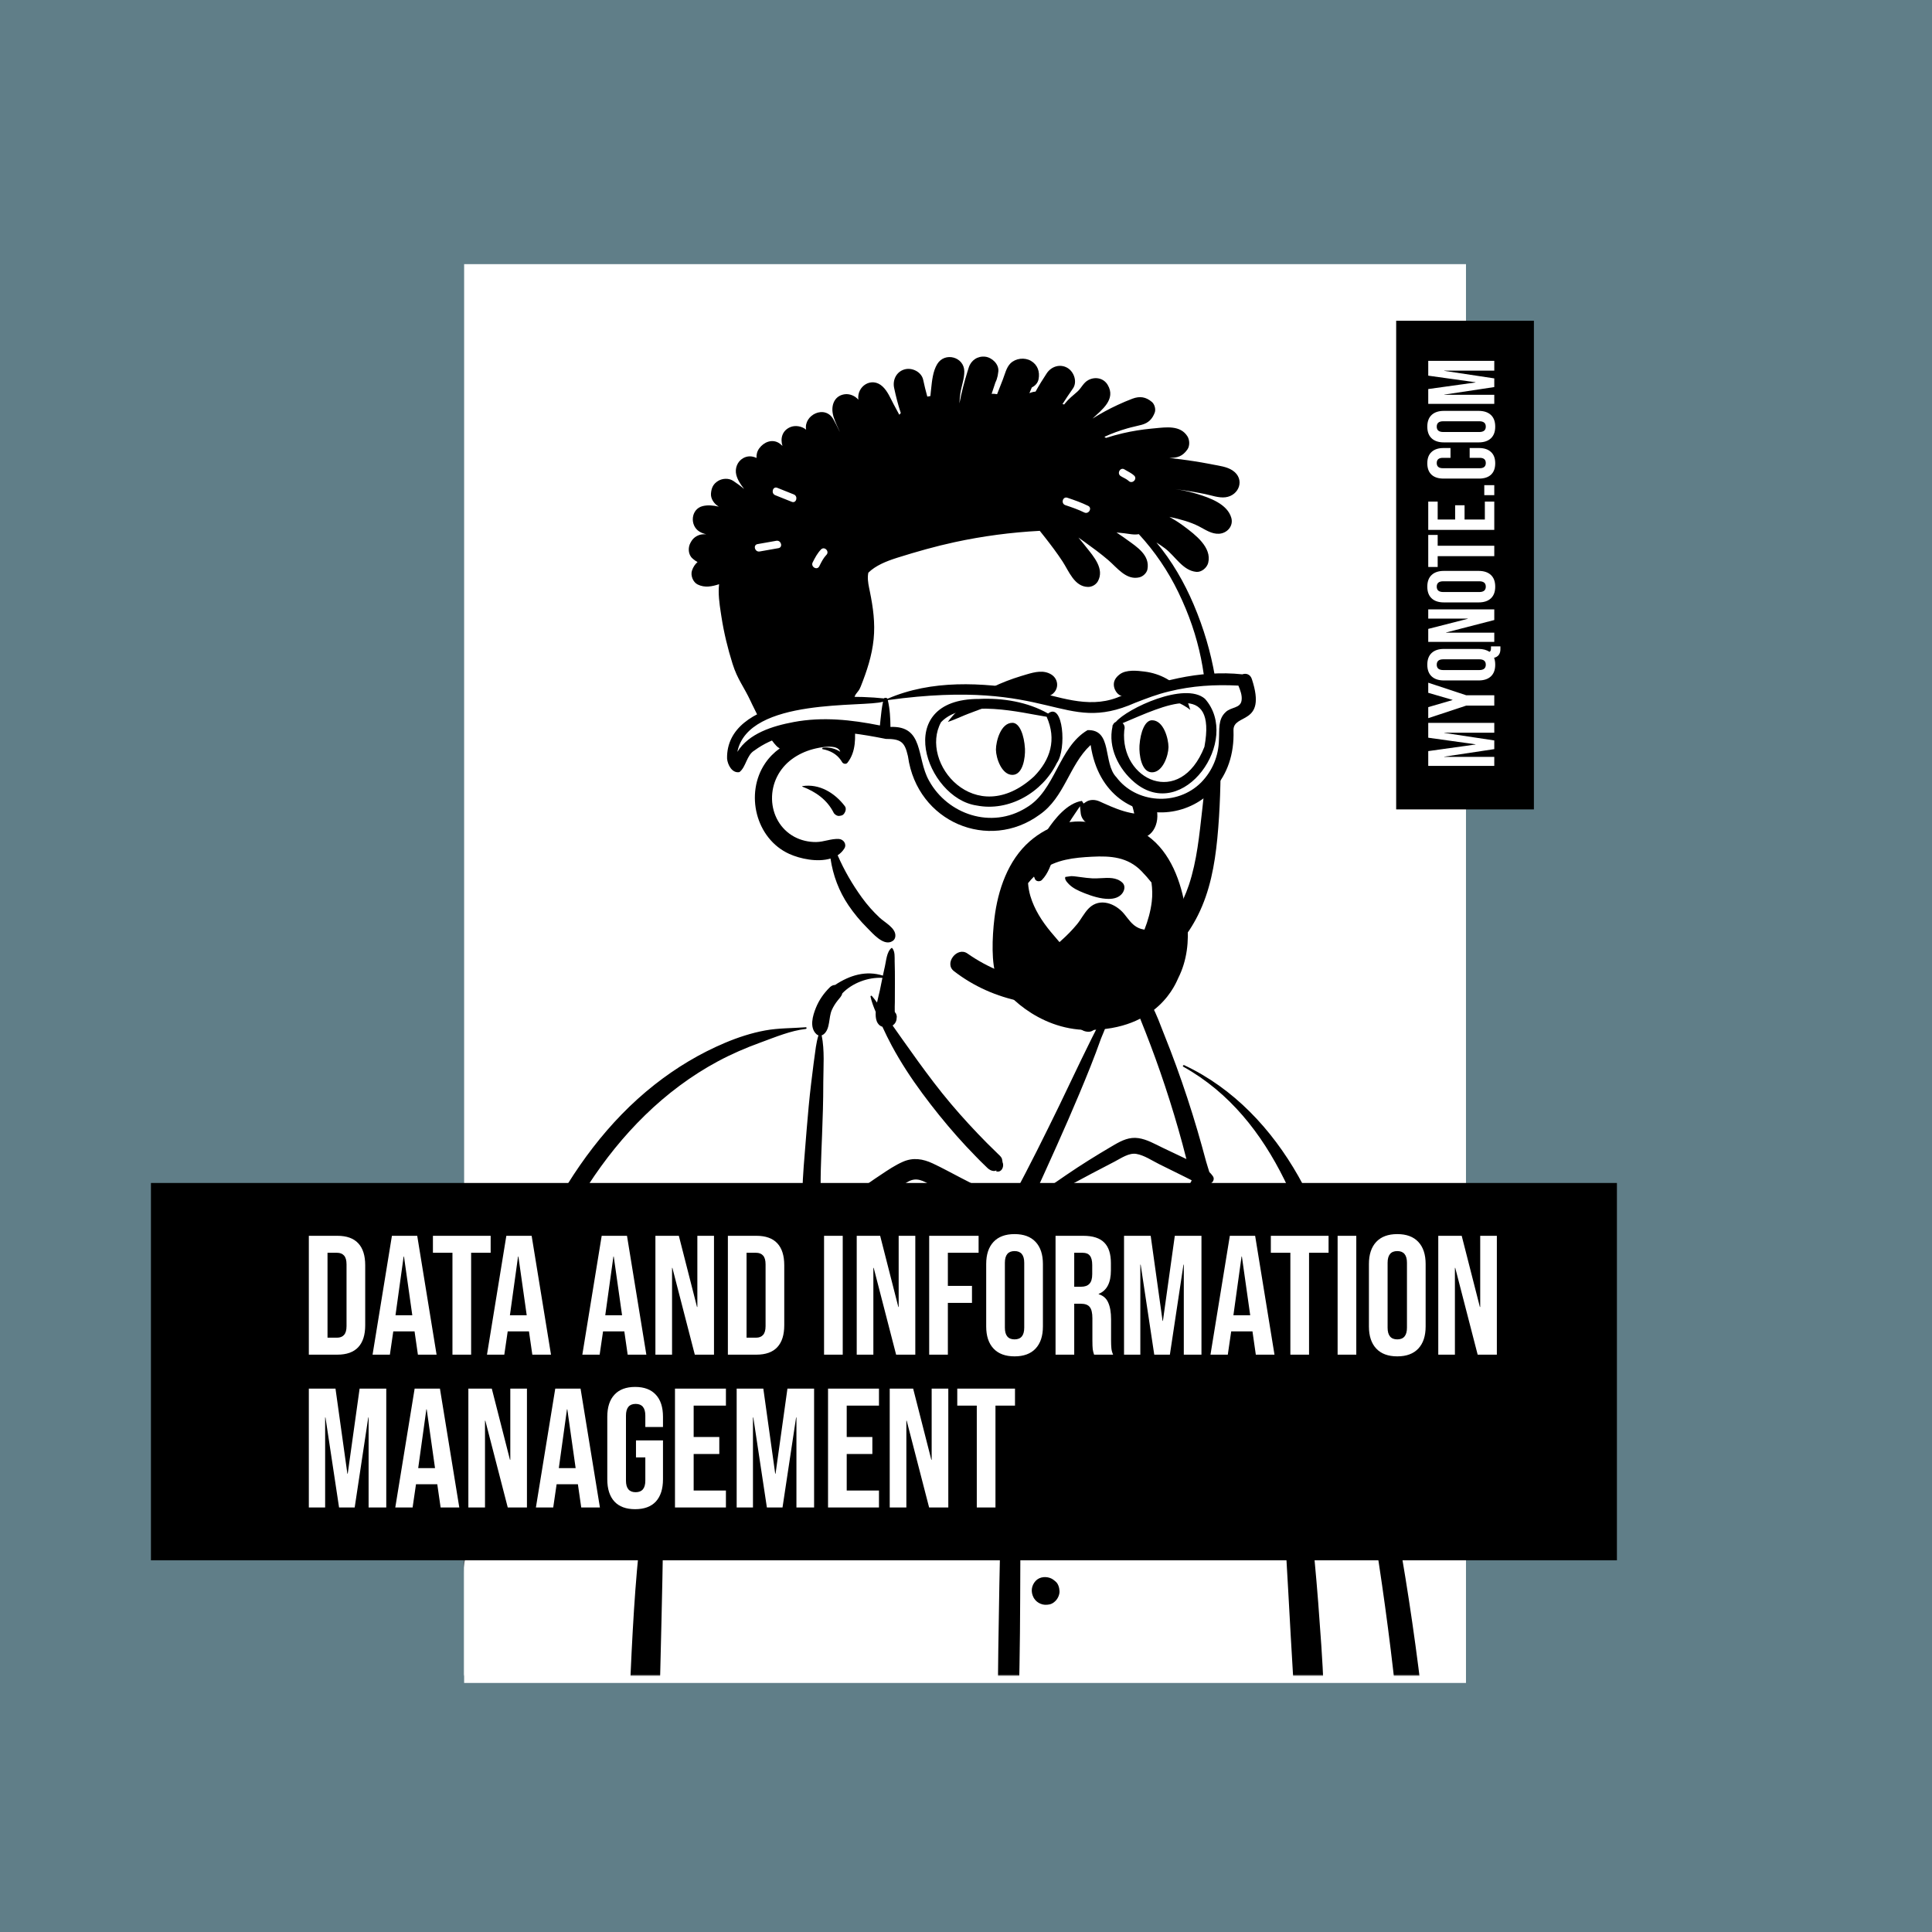 <svg width="1024" height="1024" viewBox="0 0 1024 1024" fill="none" xmlns="http://www.w3.org/2000/svg">
<rect width="1024" height="1024" fill="#607E88"/>
<g filter="url(#filter0_d_7_388)">
<path d="M246 136H777V888H246V136Z" fill="white"/>
</g>
<mask id="mask0_7_388" style="mask-type:alpha" maskUnits="userSpaceOnUse" x="246" y="136" width="531" height="752">
<path d="M246 136H777V888H246V136Z" fill="white"/>
</mask>
<g mask="url(#mask0_7_388)">
<path fill-rule="evenodd" clip-rule="evenodd" d="M261.311 982.618C349.708 996.05 439.709 996.725 528.841 991.848C564.117 989.206 599.5 988.73 634.747 992.108C655.574 993.657 746.892 1000.64 754.353 981.979C749.657 882.608 740.146 782.391 710.97 686.821C698.972 652.886 688.666 624.721 665.248 596.64C657.867 588.973 641.951 572.892 632.831 567.648C624.929 563.105 621.626 564.726 617.089 557.052C612.581 548.576 609.255 534.419 602.854 528.438C596.336 522.348 586.676 524.527 574.703 526.489C576.903 496.752 563.182 489.179 544.28 483.524C511.054 470.839 478.241 477.212 469.878 517.674C454.373 517.674 445.663 524.349 436.247 530.763C432.398 533.385 435.075 540.065 430.478 542.126C421.972 545.156 406.94 544.414 398.75 548.142C361.506 565.098 328.334 589.687 306.549 625.597C257.71 702.265 224.162 863.769 229.967 954.638C227.424 958.629 230.941 964.35 231.835 968.641C232.963 972.374 236.618 974.856 240.432 974.432C245.754 980.158 253.986 981.432 261.311 982.618Z" fill="white"/>
<path fill-rule="evenodd" clip-rule="evenodd" d="M627.202 565.4C626.66 565.097 627.137 564.322 627.683 564.578C653.898 576.881 674.01 598.467 688.161 623.407C702.814 649.231 711.165 678.551 718.365 707.208L718.625 708.244C726.303 738.9 732.831 769.873 738.708 800.922C744.66 832.365 749.438 864.002 753.281 895.77C755.182 911.477 756.877 927.212 758.2 942.979C758.86 950.858 759.46 958.743 759.999 966.631C760.215 969.786 760.418 972.941 760.592 976.098L760.717 978.467C760.824 980.616 761.079 982.77 760.549 984.889C760.091 986.716 759.124 988.37 758.273 990.047C756.591 993.363 751.98 992.817 750.167 990.047L749.641 989.241C748.439 987.382 747.44 985.655 747.063 983.342C746.698 981.102 746.685 978.756 746.521 976.493C746.22 972.331 745.964 968.165 745.671 964.001C745.057 955.237 744.368 946.478 743.605 937.726C742.095 920.448 740.476 903.185 738.487 885.954C734.954 855.331 730.52 824.79 725.293 794.411C720.186 764.735 713.73 735.36 706.995 706.021L706.297 702.987C694.504 651.764 676.329 592.774 627.202 565.4ZM347.968 765.978C348.16 765.465 348.99 765.347 349.13 765.978C350.896 773.932 351.071 782.124 351.341 790.268C351.607 798.301 351.596 806.371 351.479 814.409C351.047 843.95 350.236 873.467 349.535 903.004C349.185 917.778 348.856 932.555 348.604 947.331C348.508 952.873 348.428 958.415 348.361 963.958L348.28 971.267C348.239 974.499 348.154 977.691 347.761 980.92C347.501 983.043 346.947 985.068 345.775 986.889C344.944 988.181 343.758 988.836 342.603 989.714L342.387 989.882C340.913 991.047 339.361 991.055 337.901 989.882L337.478 989.546C336.084 988.456 334.879 987.604 333.989 985.879C332.75 983.48 332.552 980.875 332.342 978.233C332.022 974.225 332.234 970.159 332.275 966.141C332.358 958.079 332.47 950.018 332.611 941.957C333.13 912.397 334.156 882.831 336.025 853.323C336.906 839.424 338.1 825.48 339.702 811.638L340.007 809.043C340.493 804.97 340.936 800.825 341.436 796.666C333.981 791.421 327.429 785.057 321.841 777.837C321.43 777.306 322.107 776.561 322.604 777.075C328.313 782.989 334.859 787.704 342.107 791.411C343.294 782.706 344.927 774.047 347.968 765.978ZM472.502 502.474C472.604 502.395 472.764 502.36 472.861 502.474C474.464 504.342 474.139 507.2 474.19 509.568L474.196 509.788C474.311 513.251 474.333 516.702 474.322 520.166L474.286 531.194C474.281 532.71 474.158 534.288 474.236 535.813L474.276 536.404C475.118 537.266 475.509 538.512 475.224 539.764C475.172 541.369 474.333 542.709 473.109 543.551L475.732 547.274L478.358 550.995C483.771 558.675 489.243 566.286 494.945 573.754C500.76 581.368 506.963 588.695 513.455 595.74C516.626 599.183 519.852 602.578 523.152 605.896C524.494 607.245 525.868 608.561 527.228 609.891L528.58 611.228C529.379 612.027 530.385 612.818 530.915 613.831C531.227 614.429 531.298 615.902 531.41 616.145C532.411 618.347 530.703 621.858 527.864 620.76L527.992 620.674C528.509 620.314 528.178 620.309 526.998 620.659C526.254 620.656 525.556 620.485 524.904 620.146L524.71 620.039C523.792 619.572 522.972 618.669 522.226 617.946L522.041 617.77C520.335 616.171 518.71 614.475 517.075 612.804C513.663 609.317 510.328 605.756 507.099 602.1C500.657 594.804 494.551 587.213 488.768 579.386C482.877 571.414 477.402 563.033 472.693 554.308C470.906 550.997 469.268 547.622 467.697 544.207C464.64 543.226 463.931 539.973 464.144 536.309C463.016 533.682 462 531 461.399 528.26C461.317 527.884 461.799 527.53 462.088 527.859C463.066 528.97 463.971 530.153 464.841 531.367C465.366 528.798 466.031 526.434 466.344 524.926L467.699 518.274C460.062 517.876 451.693 521.014 446.428 526.509C446.146 527.94 445.045 528.965 443.972 530.302C442.746 531.831 441.676 533.547 440.878 535.342C439.109 539.319 440.107 545.18 436.674 548.098C436.316 548.402 435.916 548.613 435.503 548.744C437.132 556.736 436.393 565.543 436.357 573.652L436.356 574.366C436.364 583.441 436.061 592.523 435.711 601.591L435.354 610.565C434.892 622.534 434.592 634.508 435.755 646.411C441.063 641.708 446.552 637.22 452.229 632.944C455.962 630.131 459.77 627.419 463.647 624.809L466.798 622.703C470.573 620.171 474.44 617.565 478.573 615.751C483.979 613.38 489.12 614.195 494.34 616.627C499.537 619.05 504.58 621.864 509.679 624.489C514.864 627.159 520.061 629.806 525.254 632.46C528.694 634.219 533.735 635.806 536.258 639.043C536.419 638.327 536.606 637.613 536.826 636.901C536.575 635.816 536.672 634.644 537.28 633.526C545.758 617.942 553.602 601.986 561.392 586.049C565.334 577.984 569.083 569.824 573.033 561.763L576.873 553.913C577.515 552.605 578.158 551.298 578.805 549.993C579.774 548.04 580.783 546.105 581.763 544.157C582.177 543.333 582.696 542.516 583.099 541.684L583.29 541.268C583.299 541.246 584.23 538.319 583.511 538.598L583.449 538.628C583.082 538.836 582.789 538.374 583.026 538.08C584.042 536.823 585.458 537.936 586.038 539.1C587.636 542.302 584.708 547.328 583.582 550.395L583.52 550.566C580.025 560.462 576.068 570.172 572.014 579.848C564.24 598.399 555.889 616.666 547.557 634.964L547.458 635.279C549.235 633.916 551.132 632.68 552.757 631.476C556.855 628.439 561.073 625.551 565.284 622.673C573.007 617.395 580.94 612.464 589.003 607.728L590.618 606.784C594.646 604.436 598.636 602.533 603.417 603.238C607.859 603.893 611.988 606.279 616.001 608.218L616.416 608.417L628.815 614.314C627.489 609.026 626.054 603.764 624.557 598.522C621.636 588.296 618.423 578.156 614.939 568.107C611.684 558.718 608.166 549.432 604.444 540.219L603.324 537.454C601.807 533.66 600.298 529.524 595.961 528.356C591.627 527.188 586.656 528.92 582.695 526.449C582.335 526.224 582.38 525.63 582.816 525.521L585.26 524.904C589.85 523.762 595.229 522.613 599.569 523.724C604.291 524.934 608.198 528.899 610.489 533.02C613.036 537.605 614.832 542.736 616.765 547.626L617.072 548.395C619.291 553.928 621.425 559.494 623.467 565.096C627.549 576.291 631.266 587.622 634.63 599.054C636.251 604.564 637.789 610.101 639.268 615.65C639.693 617.247 640.394 619.182 640.969 621.2C641.628 621.843 642.252 622.561 642.837 623.379C643.808 624.737 643.111 626.329 641.904 627.142C641.857 628.531 641.549 629.837 640.811 630.957C637.932 635.329 630.321 634.203 630.63 628.325C630.677 627.426 631.027 626.567 631.558 625.841L631.543 625.723L631.483 625.508C630.161 624.874 628.834 624.168 627.436 623.477L614.423 617.045C610.654 615.181 606.477 612.303 602.286 611.592C598.378 610.931 594.256 613.843 590.899 615.6L590.681 615.713C582.565 619.874 574.509 624.174 566.485 628.509C562.568 630.625 558.701 632.83 554.799 634.972C551.537 636.763 548.016 639.333 544.348 640.344C542.782 641.562 540.921 641.399 539.426 640.478C540.109 644.712 540.067 649.057 540.277 653.386C540.559 659.173 540.602 664.976 540.695 670.77L540.733 672.943C540.979 685.754 541.111 698.568 541.16 711.382C541.333 757.009 540.829 802.651 540.711 848.279C540.652 871.203 540.198 894.148 539.602 917.064C539.35 926.775 538.822 936.473 538.252 946.169L537.939 951.458C537.275 962.616 536.883 973.898 534.818 984.906C534.549 986.342 532.12 986.378 531.881 984.906C529.981 973.11 529.875 961.056 529.51 949.122L529.433 946.737C528.994 933.923 528.785 921.118 528.83 908.298C528.992 862.652 530.178 817.034 531.149 771.401C531.637 748.473 531.965 725.535 532.722 702.615C533.101 691.147 533.53 679.686 534.039 668.222C534.267 663.103 534.485 657.99 534.825 652.879L534.978 650.689C535.084 649.26 535.169 647.849 535.273 646.45C530.656 648.137 526.434 645.014 522.281 642.877C517.494 640.414 512.71 637.947 507.921 635.488L503.129 633.034L493.538 628.138C489.22 625.934 485.893 623.74 481.287 626.326C464.695 635.638 449.447 648.029 435.629 661.032C432.979 663.525 427.38 662.855 426.709 658.676C423.842 640.823 425.585 622.711 427.049 604.804L427.589 598.155C428.243 590.215 428.955 582.274 429.904 574.366C430.328 570.828 430.751 567.292 431.219 563.761L431.579 561.114C432.163 556.929 432.545 552.769 433.791 548.755C433.398 548.628 433.02 548.419 432.681 548.098C428.934 544.542 430.741 538.371 432.451 534.14C434.139 529.964 436.713 526.32 439.938 523.183C440.641 522.498 441.632 522.058 442.628 522.035C450.445 516.854 459.02 514.268 467.946 517.096C468.196 515.897 468.452 514.7 468.721 513.505L468.995 512.312C469.689 509.35 469.947 504.456 472.502 502.474ZM552.618 970.353C555.044 969.685 557.7 970.389 559.477 972.167C561.254 973.945 561.958 976.601 561.289 979.028C560.955 980.222 560.351 981.259 559.477 982.14C558.661 982.951 557.708 983.531 556.62 983.877L556.366 983.953L555.97 984.119C554.754 984.446 553.537 984.446 552.322 984.119C551.16 983.792 550.151 983.204 549.294 982.354C548.444 981.497 547.856 980.488 547.53 979.324C547.203 978.108 547.203 976.891 547.53 975.675L547.695 975.278C548.03 974.084 548.634 973.046 549.507 972.167C550.387 971.293 551.424 970.688 552.618 970.353ZM696.651 728.542C697.05 728.084 697.696 728.67 697.448 729.157C693.67 736.567 689.459 743.924 685.32 751.146C685.651 753.147 685.98 755.132 686.358 757.068C687.971 765.316 689.946 773.416 691.233 781.743C695.861 811.674 698.264 841.931 700.326 872.131C702.394 902.439 702.658 932.761 702.969 963.129C702.996 965.761 700.972 968.82 698.26 969.316C697.018 969.543 696.089 969.499 694.851 969.316C692.028 968.9 690.263 965.666 690.142 963.129C689.333 946.157 688.244 929.206 686.983 912.26C684.747 882.217 683.381 852.096 681.575 822.021L680.939 811.51C680.257 800.121 679.632 788.724 679.429 777.318C679.294 769.761 679.698 762.206 679.449 754.658C679.22 747.689 678.513 740.112 680.049 733.266C680.106 733.009 680.512 732.944 680.629 733.19C682.225 736.552 683.237 740.208 684.016 743.939C688.132 738.732 692.323 733.514 696.651 728.542ZM427.086 544.463C427.664 544.421 427.641 545.29 427.086 545.354C419.01 546.291 411.208 549.579 403.582 552.373L402.929 552.612C395.225 555.408 387.714 558.66 380.485 562.536C366.353 570.114 353.375 579.886 341.901 591.072C296.09 635.728 275.213 700.123 259.915 760.638C251.415 794.26 245.371 828.45 241.453 862.903C239.516 879.941 238.147 897.045 237.348 914.175C236.94 922.954 236.682 931.742 236.574 940.53C236.519 945.031 236.502 949.534 236.508 954.035C236.511 956.098 236.879 958.695 236.327 960.698C235.816 962.554 234.373 964.188 233.306 965.734C232.041 967.568 229.769 967.471 228.486 965.734L228.014 965.101C226.646 963.287 225.308 961.552 225.113 959.18C224.904 956.638 225.051 954.017 225.042 951.463C225.02 946.318 225.084 941.172 225.187 936.028C225.385 926.169 225.773 916.313 226.35 906.469C227.522 886.49 229.451 866.553 232.213 846.731C237.123 811.499 244.482 776.603 254.121 742.364C263.215 710.063 273.988 677.858 289.335 647.938C303.585 620.159 322.279 594.316 346.946 574.901C358.417 565.873 370.904 558.348 384.367 552.682C391.157 549.824 398.287 547.491 405.538 546.161C412.709 544.846 419.849 545.029 427.086 544.463ZM554.009 913.26C555.289 913.25 556.718 913.532 557.817 914.24L559.285 915.375C559.683 915.887 560.079 916.4 560.473 916.914C561.391 918.111 561.513 920.047 561.322 921.474C561.278 922.426 560.995 923.311 560.473 924.132L559.355 925.58C558.281 926.457 557.385 927.082 556.084 927.504C555.404 927.724 554.749 927.77 554.096 927.737L553.878 927.723L554.009 927.74L553.78 927.715C553.567 927.696 553.354 927.673 553.141 927.644C552.995 927.626 552.849 927.615 552.703 927.595C552.563 927.583 552.428 927.578 552.287 927.591C550.633 927.746 548.97 926.808 547.797 925.731C546.739 924.759 545.79 922.699 545.937 921.239L546 920.629C546.112 919.6 546.203 919.195 546.639 918.161C547.062 917.155 547.654 916.268 548.46 915.518C550.003 914.082 551.891 913.274 554.009 913.26ZM548.89 837.933C551.085 835.54 554.854 835.364 557.576 836.811C558.239 837.165 558.848 837.731 559.433 838.204C560.906 839.395 561.484 841.544 561.566 843.355C561.646 845.145 560.702 847.271 559.433 848.507L559.125 848.806C558.367 849.544 557.28 850.185 556.219 850.38C554.508 850.695 553.071 850.686 551.477 850.013C550.108 849.435 548.928 848.506 548.126 847.246L547.995 847.033C547.94 846.944 547.888 846.854 547.839 846.762L547.769 846.623C546.243 843.689 546.654 840.368 548.89 837.933ZM550.027 762.21C551.017 761.899 552.006 761.855 552.996 762.077C553.668 762.078 554.294 762.248 554.875 762.585C555.505 762.761 556.053 763.081 556.517 763.543C557.076 763.874 557.522 764.319 557.853 764.879C558.512 765.598 558.955 766.442 559.186 767.412L559.451 769.392L559.186 771.372L558.435 773.152C558.229 773.421 558.021 773.69 557.811 773.959C557.48 774.52 557.033 774.967 556.472 775.299C556.107 775.662 555.689 775.933 555.222 776.121C553.564 777.31 551.356 777.698 549.391 777.156C548.225 776.83 547.212 776.239 546.353 775.385C545.5 774.526 544.909 773.512 544.583 772.346L544.449 771.415C544.275 770.165 544.248 769.473 544.601 767.885C544.756 767.186 545.206 766.201 545.442 765.786C546.449 764.016 548.094 762.802 550.027 762.21ZM635.98 707.732C638.822 707.712 641.665 707.718 644.507 707.749L646.638 707.778C650.207 707.834 653.264 707.466 656.07 709.943C658.107 711.741 657.21 714.757 655.277 716.111C652.348 718.162 648.673 717.131 645.307 716.905C641.756 716.666 638.202 716.469 634.647 716.309C627.764 716.001 620.878 715.805 613.988 715.774C607.113 715.745 600.227 715.81 593.353 715.921C586.358 716.035 579.075 716.687 572.119 715.963C571.163 715.863 570.948 714.606 571.891 714.279C578.446 712.011 585.819 711.276 592.688 710.409C599.773 709.513 606.858 708.88 613.988 708.469C621.311 708.048 628.645 707.784 635.98 707.732ZM550.014 685.453L550.248 685.458C551.499 685.461 552.67 685.755 553.762 686.341L553.995 686.471L555.497 687.631C556.416 688.559 557.053 689.65 557.405 690.908L557.67 692.882C557.709 693.904 557.495 694.857 557.031 695.742C556.732 696.663 556.22 697.459 555.497 698.132C554.824 698.855 554.028 699.367 553.108 699.667C552.291 700.096 551.417 700.311 550.483 700.311L550.248 700.307C548.909 700.302 547.66 699.964 546.503 699.293L545 698.132C544.081 697.205 543.444 696.113 543.092 694.856L542.826 692.882C542.788 691.86 543.001 690.905 543.466 690.021C543.765 689.101 544.277 688.304 545 687.631C545.673 686.908 546.469 686.396 547.389 686.097C548.206 685.667 549.08 685.453 550.014 685.453ZM572.017 511.039C573.615 508.722 576.513 510.782 576.099 512.645C576.208 517.877 576.476 522.954 577.666 528.079C578.21 530.425 578.924 532.774 580.025 534.923L580.487 535.828C581.913 538.644 583.019 541.3 581.1 544.39C580.195 545.846 578.56 546.94 576.788 546.864C568.929 546.525 567.849 535.581 567.372 529.472C566.879 523.181 568.411 516.266 572.017 511.039Z" fill="black"/>
<path fill-rule="evenodd" clip-rule="evenodd" d="M406.993 257.637C410.502 253.871 414.99 251.064 419.896 250.167C415.412 252.408 411.028 254.744 406.993 257.637ZM400.12 290.117C399.5 287.247 399.083 284.348 398.952 281.45C399.736 282.643 400.988 283.44 402.395 283.851C401.486 285.887 400.713 287.984 400.12 290.117ZM634.923 335.126C630.872 318.26 611.976 285.819 607.509 279.574C602.659 264.114 629.111 251.715 614.725 239.625C608.212 234.17 599.604 232.239 591.529 230.305C535.62 216.872 475.55 223.647 423.696 248.347C415.809 246.687 407.591 249.932 401.856 255.631C374.909 282.726 411.632 331.612 419.662 362.157C433.44 396.216 405.059 401.946 408.103 430.763C410.468 445.65 425.541 449.585 438.261 451.835C440.299 452.312 443.025 452.384 443.683 454.54C445.744 467.124 452.809 479.116 462.294 487.255C461.465 489.714 462.098 492.698 465.023 494.858C491.525 514.56 524.942 524.42 557.996 522.647C597.388 520.535 617.759 497.948 622.675 492.132C649.854 455.413 646.607 406.965 641.062 363.205C637.2 332.721 642.098 365.004 634.923 335.126Z" fill="white"/>
<path fill-rule="evenodd" clip-rule="evenodd" d="M513.46 194.782C514.698 190.91 518.203 188.582 522.216 189.062C525.768 189.482 529.571 193.009 529.137 196.901C529.056 197.652 528.948 198.356 528.819 199.02L528.836 199.025L528.853 199.026L528.765 199.284C528.501 200.522 528.136 201.632 527.595 202.682C526.905 204.692 526.242 206.709 525.585 208.733C526.532 208.692 527.5 208.746 528.481 208.929C529.496 206.33 530.518 203.737 531.533 201.131C532.622 198.349 533.387 194.775 535.538 192.623C538.292 189.875 543.069 189.306 546.425 191.269C549.971 193.34 551.236 197.023 550.465 200.969C550.073 202.982 548.728 204.383 547.065 205.263L546.885 205.355L545.607 208.388C545.999 208.218 546.405 208.063 546.845 207.934C547.535 207.731 548.212 207.602 548.875 207.548C550.702 204.238 552.711 201.023 554.788 197.869C557.177 194.241 561.846 192.697 565.763 194.992C569.268 197.043 571.149 202.431 568.639 205.971C566.731 208.658 564.924 211.4 563.145 214.168C563.449 214.222 563.754 214.29 564.045 214.378C564.18 214.195 564.322 214.013 564.471 213.83C566.413 211.42 568.673 209.613 570.994 207.609C573.165 205.728 574.167 202.77 577.022 201.341C580.615 199.548 584.946 200.407 587.084 203.981C591.671 211.637 583.971 217.228 579.045 221.865C583.328 219.191 587.787 216.747 592.361 214.635C594.932 213.451 597.544 212.307 600.197 211.319C604.128 209.857 607.308 210.324 610.535 213.045C611.977 214.263 612.694 216.924 612.031 218.697C610.745 222.095 608.715 224.159 605.156 225.141C602.653 225.831 600.088 226.298 597.585 227.022C593.39 228.227 589.316 229.696 585.365 231.531C585.649 231.707 585.92 231.896 586.17 232.113C589.12 231.158 592.124 230.332 595.142 229.628C600.147 228.455 605.241 227.661 610.358 227.165L612.057 227.007C618.191 226.418 625.567 225.331 629.332 231.206C630.57 233.142 630.706 236.336 629.332 238.252C626.707 241.934 624.095 242.665 619.751 242.733C624.027 243.187 628.297 243.748 632.546 244.405C635.475 244.852 638.404 245.358 641.32 245.92L642.777 246.206C646.329 246.916 650.294 247.329 653.346 249.387C660.004 253.881 656.878 262.634 649.502 263.568C645.936 264.014 641.978 262.505 638.48 261.801C635.083 261.117 631.673 260.515 628.25 259.987C626.477 259.709 624.704 259.466 622.924 259.242C626.544 259.764 630.137 260.501 633.635 261.544L634.607 261.837C641.37 263.899 650.498 267.183 652.608 274.412C653.887 278.805 650.389 282.636 646.153 282.893C642.215 283.13 638.933 280.781 635.591 279.048C633.155 277.789 630.679 276.848 628.053 276.043C625.34 275.21 622.573 274.52 619.785 273.958C622.141 275.256 624.435 276.683 626.638 278.28L627.65 279.028C633.504 283.391 642.43 290.147 640.368 298.326C639.718 300.905 636.843 303.369 634.082 303.105C626.896 302.435 622.931 294.779 617.511 290.677C616.097 289.608 614.548 288.552 612.924 287.523C621.138 297.324 627.674 308.655 632.648 320.359C643.577 346.106 646.93 369.95 647.011 397.635L647.012 398.492C647.026 413.763 646.681 429.311 645.192 444.514C643.812 458.559 641.281 472.422 634.914 485.142C624.244 506.47 603.451 523.081 580.52 529.403C555.005 536.442 526.485 530.939 505.584 514.694C500.252 510.551 507.323 501.556 512.77 505.38C534.523 520.644 562.657 525.477 587.625 515.147C607.43 506.957 623.378 489.338 630.137 469.051C634.44 456.145 635.692 442.385 637.227 428.935L637.33 428.038C638.954 413.973 639.894 399.812 639.881 385.652C639.86 359.354 636.085 337.707 624.521 313.854C619.081 302.618 612.024 292.228 603.593 283.11C601.036 283.631 598.316 282.9 595.731 282.622C594.411 282.48 593.092 282.345 591.773 282.223C593.12 283.095 594.442 284.001 595.742 284.929L597.446 286.158C602.779 289.979 609.545 294.331 608.174 301.717C607.802 303.714 605.813 305.548 603.884 306.002C596.895 307.667 592.091 300.871 587.368 296.837C583.261 293.331 578.964 290.19 574.586 287.042C573.592 286.332 572.59 285.621 571.582 284.917C572.529 286.022 573.451 287.144 574.35 288.276L575.678 289.961C579.699 294.994 585.495 301.536 581.914 308.06C580.899 309.901 578.734 311.126 576.637 311.085C569.424 310.937 566.555 302.746 563.172 297.575C560.262 293.141 557.102 288.965 553.834 284.788C552.934 283.644 552.028 282.5 551.107 281.356C535.958 282.142 520.862 284.145 506.031 287.347C495.841 289.547 485.82 292.397 475.874 295.517L475.047 295.78C469.664 297.514 464.118 299.733 460.237 303.538C459.683 306.16 460.108 308.925 460.638 311.543L461.051 313.547C462.753 321.928 463.913 330.153 463.045 338.757C462.145 347.631 459.472 355.611 456.211 363.856C454.668 367.741 453.071 367.037 452.523 371.207C452.103 374.383 452.363 377.661 452.65 380.864L452.89 383.579C453.491 390.691 453.793 398.445 449.133 404.313C448.409 405.214 446.86 404.855 446.346 403.955C446.143 403.596 445.926 403.251 445.689 402.919C443.443 399.663 439.999 397.809 436.061 397.091C435.56 397.003 435.756 396.333 436.176 396.279C439.505 395.886 442.658 396.719 445.337 398.438C444.067 394.043 434.23 396.18 430.996 397.034L430.885 397.064C426.852 398.147 423.036 399.907 419.673 402.398C412.907 407.407 408.996 415.218 409.192 423.632C409.388 431.903 413.658 439.546 420.993 443.505C424.531 445.414 428.557 446.335 432.563 446.294C436.744 446.254 440.466 444.419 444.654 444.676C447.076 444.825 448.93 447.425 447.53 449.692C446.596 451.208 445.378 452.4 443.971 453.313C447.401 461.226 451.779 468.774 456.827 475.739C459.621 479.604 462.788 483.171 466.272 486.427C468.992 488.972 474.886 491.917 474.554 496.161C474.439 497.69 473.647 498.625 472.254 499.193C467.92 500.965 462.651 494.863 459.752 491.921L459.52 491.686C455.906 488.085 452.611 484.105 449.742 479.881C444.654 472.381 441.494 463.927 440.188 455.046C433.239 457.138 424.037 455.175 418.367 452.61C400.545 444.555 394.719 420.545 405.552 404.557C407.649 401.464 410.275 398.817 413.265 396.678C412.609 396.319 411.993 395.859 411.445 395.277C408.414 392.055 406.27 387.851 404.143 383.976L403.887 383.513C401.999 380.101 400.217 376.636 398.547 373.118L397.926 371.796C394.198 363.775 390.93 360.268 388.271 351.834C385.713 343.698 383.697 335.406 382.391 326.972L382.044 324.74C381.289 319.846 380.575 314.612 381.126 309.644C377.33 310.882 373.514 311.647 369.758 309.786C367.282 308.561 365.915 304.987 366.761 302.421C367.377 300.533 368.405 299.05 369.711 297.886C368.933 297.493 368.202 296.993 367.559 296.438L366.998 295.951C364.724 293.974 364.562 290.217 365.942 287.739C366.078 287.503 366.213 287.259 366.342 287.022C367.654 284.673 370.367 283.137 373.047 283.177C373.48 283.184 373.913 283.184 374.353 283.177C373.101 282.9 371.876 282.473 370.713 281.756C365.462 278.527 366.125 269.775 372.479 268.232C375.144 267.588 378.088 267.852 381.024 268.543C380.916 268.482 380.808 268.421 380.7 268.353C378.48 266.993 376.619 264.333 376.829 261.605C377.059 258.586 378.034 256.433 380.7 254.849C383.014 253.482 386.288 253.353 388.589 254.849C390.585 256.156 392.54 257.598 394.421 259.148C392.534 256.826 390.896 254.301 390.233 251.621C389.414 248.284 390.781 244.649 393.785 242.889C396.181 241.488 398.711 241.643 400.971 242.726C400.849 240.973 401.276 239.186 402.439 237.602C404.821 234.354 409.152 232.485 412.92 234.854C413.414 235.165 414.077 235.7 414.72 236.357C413.468 232.37 414.598 228.187 418.868 226.386C421.473 225.283 424.998 225.838 427.258 227.74C425.824 219.976 437.279 214.27 441.731 222.291C442.742 224.108 443.741 226.021 444.635 227.979L444.965 228.715L444.999 228.701L444.772 228.163L444.539 227.625C443.301 224.748 441.724 221.756 441.291 218.636C440.655 214.019 442.712 209.64 447.733 208.963C450.324 208.611 453.207 209.789 454.946 211.847C454.005 204.685 462.003 199.48 467.761 204.827C470.488 207.359 471.942 211.061 473.675 214.31C474.656 216.145 475.657 217.972 476.638 219.814C476.888 219.516 477.159 219.218 477.443 218.927C475.989 214.568 474.859 210.1 473.905 205.606C472.998 201.368 475.116 196.969 479.487 195.771C483.459 194.674 488.432 197.125 489.318 201.355C489.941 204.333 490.678 207.278 491.49 210.209C492.045 210.073 492.593 209.978 493.134 209.911C493.179 209.36 493.23 208.807 493.288 208.256L493.501 206.298C493.974 201.824 494.451 196.717 496.788 192.914C500.773 186.416 510.99 189.11 511.099 196.793C511.16 200.766 509.542 204.705 508.981 208.638C508.737 210.351 508.595 212.084 508.514 213.816C509.603 208.063 511.099 202.384 512.831 196.793C513.034 196.122 513.25 195.452 513.46 194.782ZM425.309 416.653C434.275 415.266 442.469 420.268 447.78 427.274C448.748 428.553 448.112 430.36 447.239 431.437C446.609 432.229 445.764 432.323 444.81 432.445C443.714 432.587 442.326 431.701 441.846 430.746C438.429 423.923 432.333 419.611 425.309 416.958C425.181 416.911 425.14 416.68 425.309 416.653ZM437.737 294.404L438.009 294.112C439.823 292.23 436.956 289.355 435.138 291.241C433.224 293.227 431.952 295.639 430.728 298.084C429.563 300.416 433.064 302.475 434.234 300.135L434.767 299.071C435.604 297.417 436.496 295.784 437.737 294.404ZM412.56 290.54C415.131 290.107 414.041 286.193 411.481 286.625C408.164 287.184 404.86 287.819 401.542 288.379C398.972 288.812 400.062 292.727 402.622 292.296C405.939 291.736 409.243 291.1 412.56 290.54ZM565.726 263.816C563.242 262.987 562.176 266.908 564.647 267.733C568.06 268.872 571.446 270.039 574.685 271.621C577.024 272.764 579.084 269.262 576.733 268.114C573.179 266.378 569.473 265.067 565.726 263.816ZM411.975 258.553C409.549 257.582 408.496 261.509 410.896 262.469L419.665 265.977C422.091 266.948 423.144 263.022 420.744 262.062L411.975 258.553ZM596.346 249.017L596.026 248.815C593.827 247.389 591.79 250.904 593.976 252.322C595.26 253.154 596.821 253.718 597.997 254.709L598.243 254.929C600.141 256.722 603.018 253.856 601.113 252.057C599.72 250.741 597.957 250.009 596.346 249.017Z" fill="black"/>
<path fill-rule="evenodd" clip-rule="evenodd" d="M587.691 476.438C583.367 476.473 578.505 474.85 575.254 473.579L574.406 473.243C571.592 472.115 568.702 470.821 566.547 468.649C565.857 467.943 565.124 467.144 564.751 466.304C564.532 465.812 564.442 465.303 564.653 464.797C565.432 464.72 566.171 464.62 566.87 464.492C567.203 464.431 567.523 464.368 567.767 464.367C568.669 464.361 569.561 464.476 570.452 464.588C570.582 464.605 570.711 464.621 570.84 464.637C571.534 464.723 572.224 464.816 572.914 464.908C574.919 465.178 576.913 465.445 578.948 465.542C580.416 465.613 581.956 465.53 583.51 465.446C587.54 465.226 591.706 464.927 594.811 467.75C595.624 468.49 595.964 469.421 595.964 470.37C595.964 471.523 595.478 472.697 594.738 473.618C593.062 475.703 590.483 476.415 587.691 476.438ZM611.273 440.075C609.392 442.899 606.257 444.715 601.962 444.518C593.426 444.127 583.237 440.905 576.088 436.246C574.226 435.033 573.018 433.094 572.802 431.016L572.417 427.32L570.335 430.398C570.118 430.719 569.899 431.038 569.68 431.358C569.078 432.24 568.475 433.121 567.907 434.024C565.726 437.491 563.727 440.992 561.911 444.665C560.625 447.265 559.686 450.174 558.743 453.108C557.152 458.063 555.615 462.936 552.215 466.418C551.701 466.944 550.911 467.133 550.188 467.04C549.55 466.958 548.926 466.645 548.62 466.022C544.558 457.759 550.021 447.801 554.453 440.878L554.922 440.155C559.031 433.9 565.743 425.621 573.429 424.495L574.309 425.899L575.588 425.045C577.681 423.649 580.443 423.714 582.861 424.807L585.279 425.898C589.781 427.919 594.222 429.784 599.092 430.806C599.447 430.88 599.802 430.949 600.156 431.014C600.49 431.075 600.826 431.132 601.164 431.185C601.092 430.853 601.014 430.522 600.936 430.192C600.853 429.843 600.77 429.494 600.681 429.145C600.589 428.785 600.491 428.427 600.393 428.071C600.003 426.65 599.562 425.241 599.039 423.862C597.072 418.678 593.932 413.829 590.877 409.204L590.518 408.66C590.08 407.997 589.6 407.306 589.104 406.591C586.722 403.159 584.079 399.434 583.892 395.695C587.055 395.894 589.701 397.86 592.03 399.571C595.227 401.918 598.19 404.602 600.877 407.517C606.09 413.174 610.768 420.405 612.82 427.88C613.995 432.161 613.478 436.766 611.273 440.075ZM527.869 397.431L527.869 397.279C527.878 392.962 530.391 383.107 536.602 383.107C540.483 383.107 542.839 389.814 543.247 396.728L543.261 397.01C543.441 401.309 542.262 410.705 536.602 410.705C530.883 410.705 527.928 401.806 527.869 397.431ZM619.319 396.077L619.32 395.925C619.31 391.609 616.797 381.753 610.586 381.753C606.802 381.753 604.468 388.129 603.976 394.856L603.942 395.375C603.697 399.528 604.799 409.351 610.586 409.351C616.305 409.351 619.26 400.452 619.319 396.077ZM548.789 368.219C547.965 368.316 547.146 368.442 546.328 368.573C543.939 368.953 541.564 369.41 539.204 369.943C534.723 370.955 530.278 372.232 525.918 373.676C521.838 375.028 517.821 376.556 513.806 378.083C513.592 378.165 513.377 378.246 513.163 378.328C511.745 378.867 510.332 379.471 508.915 380.078C506.757 381 504.59 381.929 502.379 382.629C508.205 374.57 517.183 368.599 525.822 364.326C530.75 361.888 535.979 359.922 541.239 358.311L544.169 357.43C548.482 356.157 553.198 354.981 557.25 357.52C558.852 358.524 559.875 360.084 560.197 361.771C560.513 363.426 560.152 365.2 559.01 366.68C558.015 367.97 556.775 368.705 555.456 368.956C553.999 369.234 552.455 368.929 551.05 368.178C549.924 368.094 549.592 368.125 549.259 368.162L548.789 368.219ZM613.675 369.039C610.789 368.412 607.93 368.16 604.968 368.25C603.629 368.29 602.333 368.497 601.041 368.705C599.034 369.029 597.035 369.363 594.872 368.971C593.744 368.766 592.783 368.105 592.041 367.244C591.174 366.236 590.599 364.949 590.415 363.725C590.225 362.46 590.414 361.354 590.882 360.378C591.435 359.224 592.366 358.252 593.49 357.4C596.895 354.822 602.735 355.442 606.753 355.963C610.723 356.479 614.671 357.711 618.18 359.667C621.642 361.598 624.652 364.198 627.001 367.377C628.981 370.057 629.913 373.141 630.876 376.281C626.346 372.479 619.414 370.286 613.675 369.039Z" fill="black"/>
<path fill-rule="evenodd" clip-rule="evenodd" d="M604.989 461.705C606.843 463.607 608.623 465.645 610.301 467.75C610.768 471.094 610.876 474.478 610.45 477.971C609.827 483.034 608.447 487.982 606.579 492.734C605.477 492.578 604.387 492.267 603.325 491.779C599.955 490.229 598.074 487.109 595.794 484.354C591.254 478.878 582.972 475.642 577.18 481.321C574.663 483.792 573.053 487.21 570.806 489.925C568.337 492.91 565.562 495.746 562.666 498.318C562.308 498.643 561.936 498.995 561.55 499.34C559.94 497.499 558.356 495.644 556.807 493.763C552.199 488.158 548.221 481.951 546.13 474.952C545.467 472.732 545.054 470.417 544.892 468.081C546.942 465.536 549.283 463.221 551.942 461.306C559.96 455.518 569.196 454.577 578.804 454.077C588.744 453.562 597.695 454.239 604.989 461.705ZM629.24 488.557C628.854 484.686 628.259 480.658 627.379 476.637C624.165 461.719 617.202 446.847 603.244 440.031C596.64 436.802 589.136 435.665 582.018 437.222C569.527 432.545 555.657 437.317 545.825 445.873C534.228 455.965 528.876 471.804 527.076 486.642C525.824 496.964 525.353 510.756 528.28 518.246C531.208 525.735 549.815 545.764 576.375 545.903C614.205 546.102 623.4 520.581 624.517 518.347C629.179 509.06 630.261 498.805 629.24 488.557Z" fill="black"/>
<path fill-rule="evenodd" clip-rule="evenodd" d="M643.333 415.137C637.122 422.9 612.806 431.517 599.865 422.163C586.924 412.808 581.809 406.289 580.079 394.6C579.895 393.354 577.642 392.525 576.69 393.41C571.357 398.365 567.906 404.676 564.486 411.003C560.629 418.139 556.83 425.319 549.82 430.149C537.405 436.807 514.946 437.755 508.31 434.818C495.599 429.193 485.544 417.162 483.257 400.605C481.707 395.709 480.252 392.746 478.894 391.716C476.963 390.251 466.304 388.946 465.137 388.729C444.094 384.823 417.481 382.333 398.739 396.075C396.203 397.609 387.52 403.371 387.39 401.954C387.301 396.404 393.588 383.843 407.886 377.865C425.567 370.474 451.851 370.042 467.077 371.673C467.843 371.755 470.454 371.113 470.638 371.033C493.707 361.042 520.25 363.696 544.933 367.895C548.47 368.582 580.134 376.425 592.729 371.673C613.553 363.169 635.755 357.007 658.242 359.431C658.43 359.452 661.269 376.689 659.058 377.865C657.298 378.801 654.303 381.199 653.24 382.512C652.288 383.685 651.689 385.144 651.742 387.164C652.17 398.854 648.836 408.259 643.333 415.137ZM557.714 404.707C560.354 400.885 561.188 392.302 560.082 386.04C559.522 382.869 558.435 380.345 557.072 379.089C556.165 378.254 555.13 377.861 554.002 377.919C553.384 377.951 552.714 378.127 552.005 378.51C542.401 373.313 530.767 371.442 519.739 371.98C510.96 371.978 504.696 374.051 500.448 377.278C495.337 381.161 493.035 386.743 492.902 392.796C492.743 399.979 495.693 407.837 500.531 414.055C505.162 420.006 511.497 424.418 518.37 425.436C526.172 426.986 534.123 425.487 541.035 421.82C548.125 418.06 554.114 412.02 557.714 404.707ZM634.7 408.759C639.15 403.498 642.108 396.655 642.559 389.874C642.969 383.703 641.317 377.591 636.75 372.539C632.61 368.984 625.293 368.925 617.597 370.905C607.645 373.465 597.35 379.186 593.918 382.881C593.109 383.305 592.359 384.043 591.705 385.627L591.701 386.192C590.661 390.988 591.278 395.856 593.076 400.347C595.03 405.225 598.381 409.653 602.466 413.031C607.894 417.504 613.56 418.873 618.863 418.151C624.87 417.333 630.455 413.776 634.7 408.759Z" fill="white"/>
<path fill-rule="evenodd" clip-rule="evenodd" d="M592.014 369.773C613.101 361.16 635.641 354.953 658.461 357.412C660.348 356.694 662.691 357.299 663.527 359.969C671.655 384.74 653.529 377.851 653.773 387.111C655.673 439.03 585.916 447.897 578.072 394.898L577.928 394.983C566.644 405.518 564.267 422.66 550.973 431.822C524.156 451.441 486.142 435.896 481.26 400.969L481.153 400.496C479.514 393.368 477.555 391.601 469.471 391.636L468.194 391.382C447.193 387.243 419.226 383.523 399.882 397.758C395.675 400.206 395.477 406.498 391.922 409.232C388.027 409.989 385.628 405.303 385.364 402.06C384.747 369.73 442.578 367.404 468.478 370.179C468.973 369.666 470.029 369.73 470.385 370.368C493.808 360.223 520.197 361.627 545.277 365.893C560.813 368.902 576.158 375.755 592.014 369.773ZM656.361 363.381C643.708 362.748 632.004 363.441 619.583 366.483C613.038 368.063 608.014 370.061 601.749 372.463C562.668 389.784 558.161 358.996 470.559 371.065C471.693 375.921 471.901 380.729 471.962 385.291C489.849 384.57 485.637 401.656 492.339 413.657L492.545 414.019C502.311 431.528 525.357 439.696 543.948 428.082C559.457 419.038 560.97 396.102 576.412 386.999C589.798 386.473 584.451 404.546 591.736 411.974C601.989 425.661 623.784 427.575 636.641 414.7C642.673 408.505 645.879 400.64 646.056 392.19C646.393 386.791 645.467 381.305 649.547 377.507C652.407 374.601 657.489 375.571 658.072 371.177C658.443 368.579 657.363 365.761 656.361 363.381ZM518.844 370.458C531.413 369.838 544.713 372.022 555.506 378.189C563.495 371.829 565.452 397.105 560.15 404.416C552.51 420.054 534.723 430.335 517.597 426.921C490.88 423.048 472.265 370.411 518.844 370.458ZM554.739 379.884L554.055 379.784C542.476 378.017 510.949 369.829 498.789 382.752C486.988 404.188 516.927 440.195 548.082 411.515C556.753 402.684 560.114 391.975 554.739 379.884ZM591.432 382.624C597.428 375.521 627.988 361.134 638.64 370.367C658.081 392.163 627.25 436.251 601.425 414.771C592.824 407.591 587.166 396.152 589.642 385.075L589.646 384.61C589.651 384.442 589.683 384.48 589.863 384.271C590.181 383.433 590.755 382.898 591.432 382.624ZM638.368 395.835C644.925 360.259 617.522 373.783 595.018 383.279C596.226 384.383 596.22 385.89 595.873 387.129C593.499 413.525 625.569 428.483 638.368 395.835ZM468.023 371.907C458.637 375.087 396.549 369.4 390.813 398.516C396.868 388.703 409.407 384.809 420.679 382.696C436.012 379.821 451.261 381.485 466.379 384.51L466.692 381.38C467.027 378.06 467.38 374.955 468.023 371.907Z" fill="black"/>
</g>
<rect x="740" y="170" width="73" height="259" fill="black"/>
<path d="M757 405.95L757 398.1L782.05 394.6L782.05 394.5L757 391L757 383.15L792 383.15L792 388.35L765.5 388.35L765.5 388.45L792 392.45L792 397.05L765.5 401.05L765.5 401.15L792 401.15L792 405.95L757 405.95ZM777.1 373.996L757 380.646L757 374.796L769.85 371.046L769.85 370.946L757 367.196L757 361.846L777.1 368.496L792 368.496L792 373.996L777.1 373.996ZM795.25 344.047C795.25 346.547 794.133 348.08 791.9 348.647C792.3 349.68 792.5 350.897 792.5 352.297C792.5 354.997 791.733 357.064 790.2 358.497C788.667 359.93 786.5 360.647 783.7 360.647L765.3 360.647C762.5 360.647 760.333 359.93 758.8 358.497C757.267 357.064 756.5 354.997 756.5 352.297C756.5 349.597 757.267 347.53 758.8 346.097C760.333 344.664 762.5 343.947 765.3 343.947L783.7 343.947C786.033 343.947 787.95 344.464 789.45 345.497C789.783 345.297 790 345.047 790.1 344.747C790.2 344.447 790.25 344.014 790.25 343.447L790.25 342.597L795.25 342.597L795.25 344.047ZM787.5 352.297C787.5 350.397 786.35 349.447 784.05 349.447L764.95 349.447C762.65 349.447 761.5 350.397 761.5 352.297C761.5 354.197 762.65 355.147 764.95 355.147L784.05 355.147C786.35 355.147 787.5 354.197 787.5 352.297ZM757 340.227L757 333.327L777.95 327.977L777.95 327.877L757 327.877L757 322.977L792 322.977L792 328.627L766.45 335.227L766.45 335.327L792 335.327L792 340.227L757 340.227ZM792.5 310.939C792.5 313.639 791.733 315.706 790.2 317.139C788.667 318.573 786.5 319.289 783.7 319.289L765.3 319.289C762.5 319.289 760.333 318.573 758.8 317.139C757.267 315.706 756.5 313.639 756.5 310.939C756.5 308.239 757.267 306.173 758.8 304.739C760.333 303.306 762.5 302.589 765.3 302.589L783.7 302.589C786.5 302.589 788.667 303.306 790.2 304.739C791.733 306.173 792.5 308.239 792.5 310.939ZM787.5 310.939C787.5 309.039 786.35 308.089 784.05 308.089L764.95 308.089C762.65 308.089 761.5 309.039 761.5 310.939C761.5 312.839 762.65 313.789 764.95 313.789L784.05 313.789C786.35 313.789 787.5 312.839 787.5 310.939ZM762 294.765L762 300.515L757 300.515L757 283.515L762 283.515L762 289.265L792 289.265L792 294.765L762 294.765ZM757 280.852L757 265.852L762 265.852L762 275.352L771.25 275.352L771.25 267.802L776.25 267.802L776.25 275.352L787 275.352L787 265.852L792 265.852L792 280.852L757 280.852ZM786.7 262.444L786.7 257.144L792 257.144L792 262.444L786.7 262.444ZM792.5 245.563C792.5 248.197 791.75 250.213 790.25 251.613C788.75 252.98 786.633 253.663 783.9 253.663L765.1 253.663C762.367 253.663 760.25 252.98 758.75 251.613C757.25 250.213 756.5 248.197 756.5 245.563C756.5 242.93 757.25 240.93 758.75 239.563C760.25 238.163 762.367 237.463 765.1 237.463L768.8 237.463L768.8 242.663L764.75 242.663C762.583 242.663 761.5 243.58 761.5 245.413C761.5 247.247 762.583 248.163 764.75 248.163L784.3 248.163C786.433 248.163 787.5 247.247 787.5 245.413C787.5 243.58 786.433 242.663 784.3 242.663L778.95 242.663L778.95 237.463L783.9 237.463C786.633 237.463 788.75 238.163 790.25 239.563C791.75 240.93 792.5 242.93 792.5 245.563ZM792.5 226.125C792.5 228.825 791.733 230.892 790.2 232.325C788.667 233.758 786.5 234.475 783.7 234.475L765.3 234.475C762.5 234.475 760.333 233.758 758.8 232.325C757.267 230.892 756.5 228.825 756.5 226.125C756.5 223.425 757.267 221.358 758.8 219.925C760.333 218.492 762.5 217.775 765.3 217.775L783.7 217.775C786.5 217.775 788.667 218.492 790.2 219.925C791.733 221.358 792.5 223.425 792.5 226.125ZM787.5 226.125C787.5 224.225 786.35 223.275 784.05 223.275L764.95 223.275C762.65 223.275 761.5 224.225 761.5 226.125C761.5 228.025 762.65 228.975 764.95 228.975L784.05 228.975C786.35 228.975 787.5 228.025 787.5 226.125ZM757 214.055L757 206.205L782.05 202.705L782.05 202.605L757 199.105L757 191.255L792 191.255L792 196.455L765.5 196.455L765.5 196.555L792 200.555L792 205.155L765.5 209.155L765.5 209.255L792 209.255L792 214.055L757 214.055Z" fill="white"/>
<rect x="80" y="627" width="777" height="200" fill="black"/>
<path d="M163.69 655H178.81C183.73 655 187.42 656.32 189.88 658.96C192.34 661.6 193.57 665.47 193.57 670.57V702.43C193.57 707.53 192.34 711.4 189.88 714.04C187.42 716.68 183.73 718 178.81 718H163.69V655ZM178.63 709C180.25 709 181.48 708.52 182.32 707.56C183.22 706.6 183.67 705.04 183.67 702.88V670.12C183.67 667.96 183.22 666.4 182.32 665.44C181.48 664.48 180.25 664 178.63 664H173.59V709H178.63ZM207.727 655H221.137L231.397 718H221.497L219.697 705.49V705.67H208.447L206.647 718H197.467L207.727 655ZM218.527 697.12L214.117 665.98H213.937L209.617 697.12H218.527ZM239.809 664H229.459V655H260.059V664H249.709V718H239.809V664ZM268.371 655H281.781L292.041 718H282.141L280.341 705.49V705.67H269.091L267.291 718H258.111L268.371 655ZM279.171 697.12L274.761 665.98H274.581L270.261 697.12H279.171ZM318.908 655H332.318L342.578 718H332.678L330.878 705.49V705.67H319.628L317.828 718H308.648L318.908 655ZM329.708 697.12L325.298 665.98H325.118L320.798 697.12H329.708ZM347.381 655H359.801L369.431 692.71H369.611V655H378.431V718H368.261L356.381 672.01H356.201V718H347.381V655ZM385.79 655H400.91C405.83 655 409.52 656.32 411.98 658.96C414.44 661.6 415.67 665.47 415.67 670.57V702.43C415.67 707.53 414.44 711.4 411.98 714.04C409.52 716.68 405.83 718 400.91 718H385.79V655ZM400.73 709C402.35 709 403.58 708.52 404.42 707.56C405.32 706.6 405.77 705.04 405.77 702.88V670.12C405.77 667.96 405.32 666.4 404.42 665.44C403.58 664.48 402.35 664 400.73 664H395.69V709H400.73ZM436.766 655H446.666V718H436.766V655ZM454.081 655H466.501L476.131 692.71H476.311V655H485.131V718H474.961L463.081 672.01H462.901V718H454.081V655ZM492.489 655H518.679V664H502.389V681.55H515.169V690.55H502.389V718H492.489V655ZM537.736 718.9C532.876 718.9 529.156 717.52 526.576 714.76C523.996 712 522.706 708.1 522.706 703.06V669.94C522.706 664.9 523.996 661 526.576 658.24C529.156 655.48 532.876 654.1 537.736 654.1C542.596 654.1 546.316 655.48 548.896 658.24C551.476 661 552.766 664.9 552.766 669.94V703.06C552.766 708.1 551.476 712 548.896 714.76C546.316 717.52 542.596 718.9 537.736 718.9ZM537.736 709.9C541.156 709.9 542.866 707.83 542.866 703.69V669.31C542.866 665.17 541.156 663.1 537.736 663.1C534.316 663.1 532.606 665.17 532.606 669.31V703.69C532.606 707.83 534.316 709.9 537.736 709.9ZM559.461 655H574.131C579.231 655 582.951 656.2 585.291 658.6C587.631 660.94 588.801 664.57 588.801 669.49V673.36C588.801 679.9 586.641 684.04 582.321 685.78V685.96C584.721 686.68 586.401 688.15 587.361 690.37C588.381 692.59 588.891 695.56 588.891 699.28V710.35C588.891 712.15 588.951 713.62 589.071 714.76C589.191 715.84 589.491 716.92 589.971 718H579.891C579.531 716.98 579.291 716.02 579.171 715.12C579.051 714.22 578.991 712.6 578.991 710.26V698.74C578.991 695.86 578.511 693.85 577.551 692.71C576.651 691.57 575.061 691 572.781 691H569.361V718H559.461V655ZM572.961 682C574.941 682 576.411 681.49 577.371 680.47C578.391 679.45 578.901 677.74 578.901 675.34V670.48C578.901 668.2 578.481 666.55 577.641 665.53C576.861 664.51 575.601 664 573.861 664H569.361V682H572.961ZM595.76 655H609.89L616.19 700.09H616.37L622.67 655H636.8V718H627.44V670.3H627.26L620.06 718H611.78L604.58 670.3H604.4V718H595.76V655ZM651.838 655H665.248L675.508 718H665.608L663.808 705.49V705.67H652.558L650.758 718H641.578L651.838 655ZM662.638 697.12L658.228 665.98H658.048L653.728 697.12H662.638ZM683.92 664H673.57V655H704.17V664H693.82V718H683.92V664ZM708.963 655H718.863V718H708.963V655ZM740.588 718.9C735.728 718.9 732.008 717.52 729.428 714.76C726.848 712 725.558 708.1 725.558 703.06V669.94C725.558 664.9 726.848 661 729.428 658.24C732.008 655.48 735.728 654.1 740.588 654.1C745.448 654.1 749.168 655.48 751.748 658.24C754.328 661 755.618 664.9 755.618 669.94V703.06C755.618 708.1 754.328 712 751.748 714.76C749.168 717.52 745.448 718.9 740.588 718.9ZM740.588 709.9C744.008 709.9 745.718 707.83 745.718 703.69V669.31C745.718 665.17 744.008 663.1 740.588 663.1C737.168 663.1 735.458 665.17 735.458 669.31V703.69C735.458 707.83 737.168 709.9 740.588 709.9ZM762.313 655H774.733L784.363 692.71H784.543V655H793.363V718H783.193L771.313 672.01H771.133V718H762.313V655ZM163.69 736H177.82L184.12 781.09H184.3L190.6 736H204.73V799H195.37V751.3H195.19L187.99 799H179.71L172.51 751.3H172.33V799H163.69V736ZM219.768 736H233.178L243.438 799H233.538L231.738 786.49V786.67H220.488L218.688 799H209.508L219.768 736ZM230.568 778.12L226.158 746.98H225.978L221.658 778.12H230.568ZM248.241 736H260.661L270.291 773.71H270.471V736H279.291V799H269.121L257.241 753.01H257.061V799H248.241V736ZM294.299 736H307.709L317.969 799H308.069L306.269 786.49V786.67H295.019L293.219 799H284.039L294.299 736ZM305.099 778.12L300.689 746.98H300.509L296.189 778.12H305.099ZM336.636 799.9C331.836 799.9 328.176 798.55 325.656 795.85C323.136 793.09 321.876 789.16 321.876 784.06V750.94C321.876 745.84 323.136 741.94 325.656 739.24C328.176 736.48 331.836 735.1 336.636 735.1C341.436 735.1 345.096 736.48 347.616 739.24C350.136 741.94 351.396 745.84 351.396 750.94V756.34H342.036V750.31C342.036 746.17 340.326 744.1 336.906 744.1C333.486 744.1 331.776 746.17 331.776 750.31V784.78C331.776 788.86 333.486 790.9 336.906 790.9C340.326 790.9 342.036 788.86 342.036 784.78V772.45H337.086V763.45H351.396V784.06C351.396 789.16 350.136 793.09 347.616 795.85C345.096 798.55 341.436 799.9 336.636 799.9ZM357.753 736H384.753V745H367.653V761.65H381.243V770.65H367.653V790H384.753V799H357.753V736ZM390.448 736H404.578L410.878 781.09H411.058L417.358 736H431.488V799H422.128V751.3H421.948L414.748 799H406.468L399.268 751.3H399.088V799H390.448V736ZM438.876 736H465.876V745H448.776V761.65H462.366V770.65H448.776V790H465.876V799H438.876V736ZM471.571 736H483.991L493.621 773.71H493.801V736H502.621V799H492.451L480.571 753.01H480.391V799H471.571V736ZM517.719 745H507.369V736H537.969V745H527.619V799H517.719V745Z" fill="white"/>
<defs>
<filter id="filter0_d_7_388" x="242" y="136" width="539" height="760" filterUnits="userSpaceOnUse" color-interpolation-filters="sRGB">
<feFlood flood-opacity="0" result="BackgroundImageFix"/>
<feColorMatrix in="SourceAlpha" type="matrix" values="0 0 0 0 0 0 0 0 0 0 0 0 0 0 0 0 0 0 127 0" result="hardAlpha"/>
<feOffset dy="4"/>
<feGaussianBlur stdDeviation="2"/>
<feComposite in2="hardAlpha" operator="out"/>
<feColorMatrix type="matrix" values="0 0 0 0 0 0 0 0 0 0 0 0 0 0 0 0 0 0 0.25 0"/>
<feBlend mode="normal" in2="BackgroundImageFix" result="effect1_dropShadow_7_388"/>
<feBlend mode="normal" in="SourceGraphic" in2="effect1_dropShadow_7_388" result="shape"/>
</filter>
</defs>
</svg>
